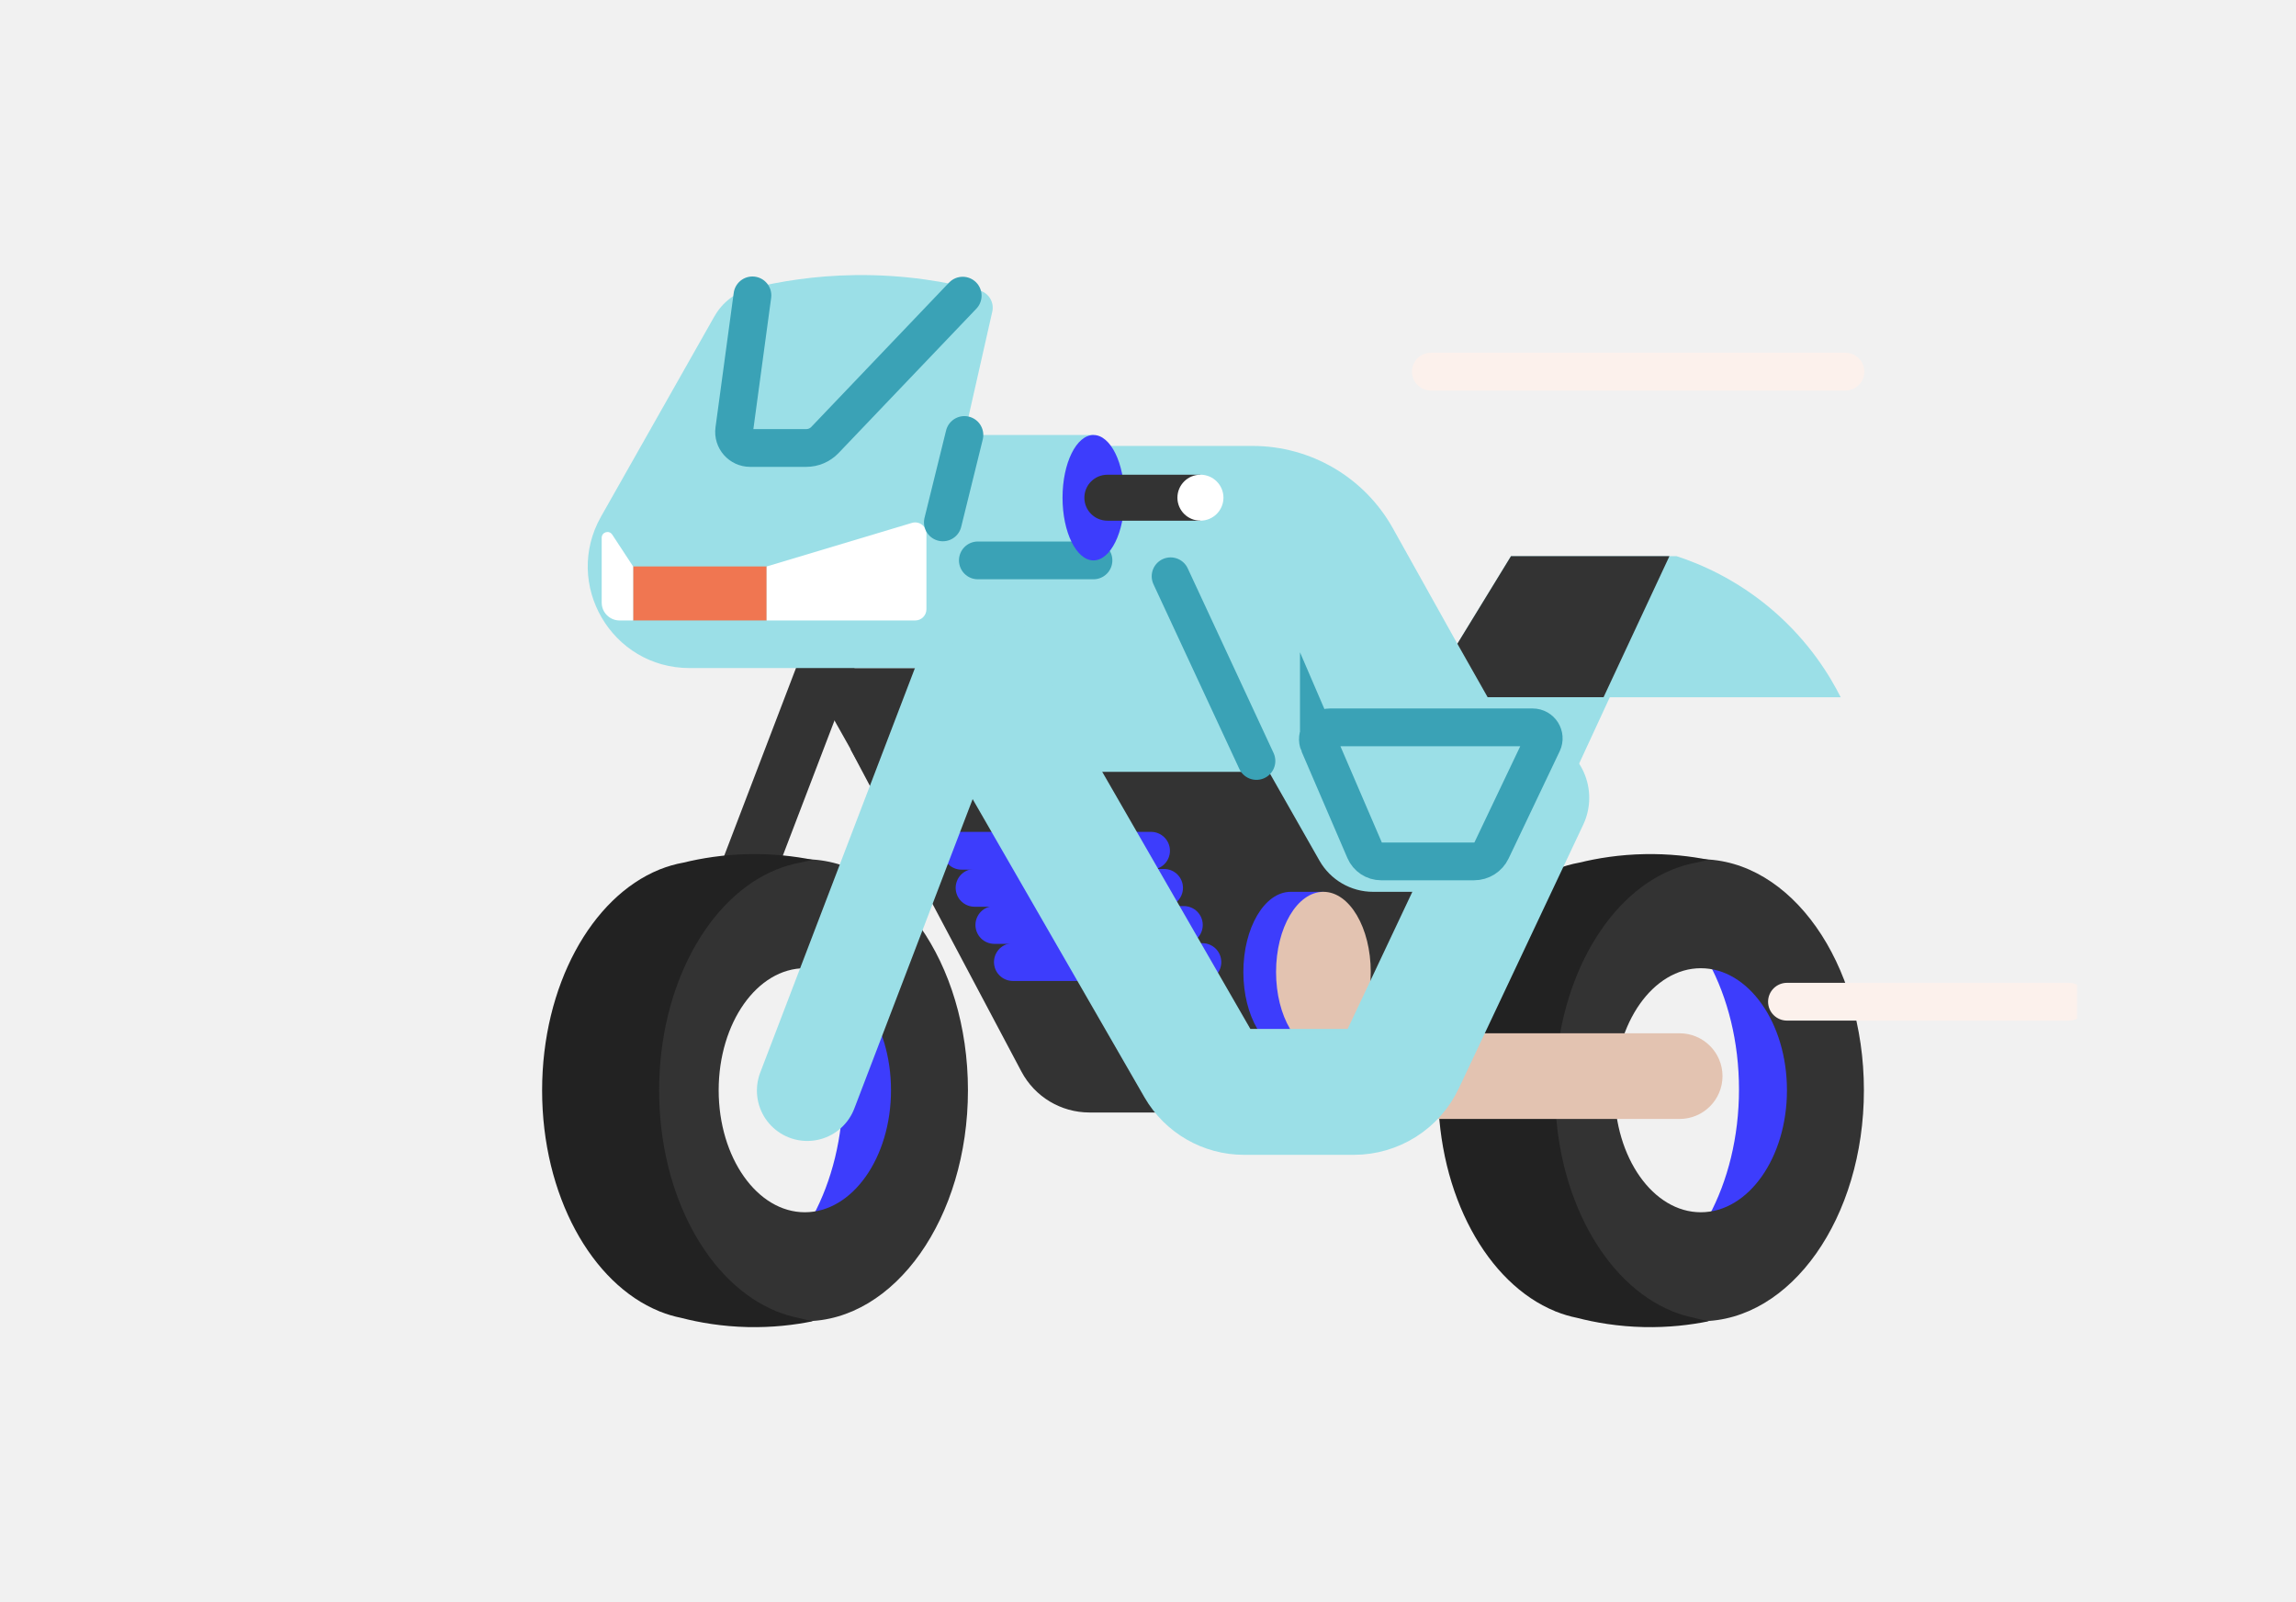 <svg width="430" height="300" viewBox="0 0 430 300" fill="none" xmlns="http://www.w3.org/2000/svg">
<rect width="430" height="300" fill="#F1F1F1"/>
<g clip-path="url(#clip0_3949_3826)">
<path d="M302.028 242.715C303.237 242.475 304.419 242.117 305.571 241.657C305.632 241.637 305.694 241.616 305.75 241.596V241.586C317.259 236.896 325.681 221.845 325.681 203.994C325.681 186.139 317.254 171.093 305.75 166.403V166.393C305.699 166.377 305.648 166.362 305.602 166.342C304.306 165.826 302.975 165.442 301.614 165.197C300.938 165.034 300.226 164.875 299.494 164.732C302.612 164.109 306.298 163.68 310.424 163.756C314.699 163.838 318.452 164.446 321.549 165.197C322.911 165.442 324.247 165.826 325.537 166.342C325.588 166.357 325.64 166.372 325.686 166.393V166.403C337.194 171.093 345.616 186.144 345.616 203.994C345.616 221.85 337.189 236.896 325.686 241.586V241.596C325.629 241.616 325.563 241.637 325.506 241.657C324.355 242.117 323.172 242.47 321.964 242.715C318.836 243.522 314.991 244.196 310.578 244.294C306.385 244.385 302.653 243.941 299.504 243.297C300.39 243.118 301.235 242.919 302.033 242.715H302.028Z" fill="#3D3DFC"/>
<path d="M318.528 160.891C301.659 160.891 287.98 180.254 287.98 204.143C287.98 228.032 301.654 247.395 318.528 247.395C335.402 247.395 349.076 228.032 349.076 204.143C349.076 180.254 335.402 160.891 318.528 160.891ZM318.528 226.99C309.615 226.99 302.391 216.762 302.391 204.143C302.391 191.524 309.615 181.296 318.528 181.296C327.441 181.296 334.665 191.524 334.665 204.143C334.665 216.762 327.441 226.99 318.528 226.99Z" fill="#333333"/>
<path d="M317.249 246.753C315.918 246.487 314.617 246.094 313.353 245.593C313.286 245.572 313.22 245.547 313.158 245.527V245.511C300.503 240.356 291.241 223.808 291.241 204.175C291.241 184.541 300.503 167.994 313.158 162.839V162.828C313.209 162.808 313.271 162.793 313.322 162.772C314.745 162.205 316.209 161.781 317.709 161.515C318.452 161.337 319.235 161.163 320.044 161.005C316.614 160.32 312.564 159.845 308.023 159.932C303.318 160.019 299.197 160.688 295.793 161.521C294.293 161.786 292.828 162.21 291.405 162.777C291.349 162.798 291.293 162.813 291.241 162.834V162.844C278.586 167.999 269.325 184.546 269.325 204.18C269.325 223.814 278.586 240.361 291.241 245.516V245.532C291.303 245.552 291.375 245.578 291.436 245.598C292.706 246.104 294.006 246.492 295.332 246.758C298.772 247.647 303.001 248.382 307.854 248.49C312.462 248.592 316.568 248.101 320.029 247.396C319.051 247.197 318.124 246.983 317.249 246.758V246.753Z" fill="#222222"/>
<path d="M253.362 193.478H314.556C318.99 193.478 322.594 197.069 322.594 201.499C322.594 205.923 318.995 209.52 314.556 209.52H253.362V193.478Z" fill="#E3C3B1"/>
<path d="M272.217 193.478L268.372 209.52H256.372L272.217 193.478Z" fill="#333333"/>
<path d="M124.294 209.325C123.685 209.325 123.07 209.218 122.466 208.988C119.825 207.982 118.499 205.029 119.507 202.387L151.453 118.867C152.462 116.231 155.426 114.907 158.068 115.914C160.709 116.92 162.035 119.878 161.027 122.515L129.081 206.035C128.303 208.074 126.357 209.325 124.294 209.325Z" fill="#333333"/>
<path d="M134.237 242.715C135.445 242.475 136.628 242.117 137.78 241.657C137.841 241.637 137.902 241.616 137.959 241.596V241.586C149.467 236.896 157.889 221.845 157.889 203.994C157.889 186.139 149.462 171.093 137.959 166.403V166.393C137.908 166.377 137.856 166.362 137.81 166.342C136.515 165.826 135.184 165.442 133.822 165.197C133.146 165.034 132.435 164.875 131.703 164.732C134.82 164.109 138.506 163.68 142.633 163.756C146.908 163.838 150.66 164.446 153.758 165.197C155.119 165.442 156.456 165.826 157.746 166.342C157.797 166.357 157.848 166.372 157.894 166.393V166.403C169.403 171.093 177.824 186.144 177.824 203.994C177.824 221.85 169.398 236.896 157.894 241.586V241.596C157.838 241.616 157.771 241.637 157.715 241.657C156.563 242.117 155.38 242.47 154.172 242.715C151.044 243.522 147.199 244.196 142.786 244.294C138.594 244.385 134.861 243.941 131.713 243.297C132.599 243.118 133.443 242.919 134.242 242.715H134.237Z" fill="#3D3DFC"/>
<path d="M150.731 160.891C133.862 160.891 120.183 180.254 120.183 204.143C120.183 228.032 133.857 247.395 150.731 247.395C167.605 247.395 181.279 228.032 181.279 204.143C181.279 180.254 167.605 160.891 150.731 160.891ZM150.731 226.99C141.818 226.99 134.594 216.762 134.594 204.143C134.594 191.524 141.818 181.296 150.731 181.296C159.644 181.296 166.868 191.524 166.868 204.143C166.868 216.762 159.644 226.99 150.731 226.99Z" fill="#333333"/>
<path d="M149.452 246.753C148.121 246.487 146.82 246.094 145.556 245.593C145.489 245.573 145.423 245.547 145.361 245.527V245.511C132.706 240.356 123.445 223.809 123.445 204.175C123.445 184.541 132.706 167.994 145.361 162.839V162.828C145.412 162.808 145.474 162.793 145.525 162.772C146.948 162.205 148.412 161.781 149.912 161.515C150.655 161.337 151.438 161.163 152.247 161.005C148.817 160.32 144.767 159.845 140.226 159.932C135.522 160.019 131.4 160.688 127.996 161.521C126.496 161.786 125.032 162.21 123.608 162.777C123.552 162.798 123.496 162.813 123.445 162.834V162.844C110.789 167.999 101.528 184.547 101.528 204.18C101.528 223.814 110.789 240.361 123.445 245.516V245.532C123.506 245.552 123.578 245.578 123.639 245.598C124.909 246.104 126.209 246.492 127.535 246.758C130.975 247.647 135.204 248.382 140.057 248.49C144.665 248.592 148.771 248.101 152.232 247.396C151.254 247.197 150.327 246.983 149.452 246.758V246.753Z" fill="#222222"/>
<path d="M191.615 192.435L198.992 204.446H257.145L279.819 156.882L242.646 138.612H166.432L191.615 192.435Z" fill="#333333"/>
<path d="M222.261 208.31H204.056C198.69 208.31 193.796 205.372 191.288 200.636L159.28 140.285L165.111 137.204L197.119 197.556C198.481 200.125 201.138 201.725 204.056 201.725H222.261C225.46 201.725 228.307 199.819 229.52 196.866L244.188 161.175L250.295 163.673L235.628 199.364C233.396 204.8 228.148 208.31 222.261 208.31Z" fill="#333333"/>
<path d="M180.783 169.717L232.081 153.757C233.95 153.174 234.928 151.121 234.19 149.312L228.313 134.808L178.444 138.757L173.503 158.084L180.783 169.722V169.717Z" fill="#333333"/>
<path d="M218.079 197.49H191.499L150.763 125.091H177.338L218.079 197.49Z" fill="#333333"/>
<path d="M133.825 59.185L112.564 96.726C105.386 109.401 114.561 125.091 129.146 125.091H177.111L187.304 142.686C187.959 143.82 189.178 144.52 190.488 144.52H237.649L247.11 161.149C249.163 164.756 252.998 166.989 257.155 166.989H279.932C282.886 166.989 285.553 165.226 286.71 162.513L301.485 130.557H344.729C342.748 126.618 338.929 120.252 332.094 114.352C325.173 108.379 318.215 105.518 314.002 104.144H282.973L272.933 120.538L260.846 98.897C255.537 89.394 245.487 83.499 234.583 83.499H180.147L185.835 58.358C186.234 56.605 185.174 54.843 183.428 54.383C177.459 52.804 169.503 51.384 160.124 51.512C152.542 51.614 145.953 52.702 140.665 54C137.767 54.71 135.3 56.595 133.83 59.191L133.825 59.185Z" fill="#9BDFE7"/>
<path d="M140.917 55.308L137.507 80.475C137.262 82.278 138.67 83.882 140.492 83.882H150.992C152.318 83.882 153.583 83.341 154.494 82.386L180.296 55.359" stroke="#3AA2B6" stroke-width="7.073" stroke-miterlimit="10" stroke-linecap="round"/>
<path d="M143.579 106.065H118.57V116.176H143.579V106.065Z" fill="#F07651"/>
<path d="M143.58 116.18H171.399C172.561 116.18 173.503 115.24 173.503 114.08V99.923C173.503 98.513 172.141 97.507 170.79 97.91L143.58 106.069V116.18Z" fill="white"/>
<path d="M118.571 116.179H116.037C114.189 116.179 112.688 114.682 112.688 112.838V100.689C112.688 99.626 114.076 99.212 114.659 100.101L118.571 106.063V116.174V116.179Z" fill="white"/>
<path d="M204.788 81.45H178.443V104.93H204.788V81.45Z" fill="#9BDFE7"/>
<path d="M300.318 130.553H278.611L272.939 120.54L282.978 104.145H312.651L300.318 130.553Z" fill="#333333"/>
<path d="M180.076 159.3H215.574" stroke="#3D3DFC" stroke-width="7.073" stroke-miterlimit="10" stroke-linecap="round"/>
<path d="M182.514 166.246H218.012" stroke="#3D3DFC" stroke-width="7.073" stroke-miterlimit="10" stroke-linecap="round"/>
<path d="M186.22 173.197H221.719" stroke="#3D3DFC" stroke-width="7.073" stroke-miterlimit="10" stroke-linecap="round"/>
<path d="M189.691 180.144H225.19" stroke="#3D3DFC" stroke-width="7.073" stroke-miterlimit="10" stroke-linecap="round"/>
<path d="M247.849 192.86C249.539 190.127 250.593 186.275 250.593 182.004C250.593 177.733 249.539 173.881 247.849 171.148V166.989H241.726C236.827 166.989 232.859 173.712 232.859 182.004C232.859 190.296 236.832 197.019 241.726 197.019C242.709 197.019 243.651 196.743 244.537 196.248H247.849V192.86Z" fill="#3D3DFC"/>
<path d="M247.85 197.019C252.747 197.019 256.717 190.297 256.717 182.004C256.717 173.711 252.747 166.989 247.85 166.989C242.953 166.989 238.983 173.711 238.983 182.004C238.983 190.297 242.953 197.019 247.85 197.019Z" fill="#E3C3B1"/>
<path d="M219.23 107.906L235.31 142.488" stroke="#3AA2B6" stroke-width="7.073" stroke-miterlimit="10" stroke-linecap="round"/>
<path d="M204.789 104.931H183.133" stroke="#3AA2B6" stroke-width="7.073" stroke-miterlimit="10" stroke-linecap="round"/>
<path d="M204.788 104.93C207.989 104.93 210.584 99.674 210.584 93.19C210.584 86.706 207.989 81.45 204.788 81.45C201.588 81.45 198.993 86.706 198.993 93.19C198.993 99.674 201.588 104.93 204.788 104.93Z" fill="#3D3DFC"/>
<path d="M207.393 88.887H224.815V97.496H207.393C205.013 97.496 203.083 95.57 203.083 93.194C203.083 90.819 205.013 88.892 207.393 88.892V88.887Z" fill="#333333"/>
<path d="M224.82 97.491C227.201 97.491 229.131 95.565 229.131 93.189C229.131 90.813 227.201 88.887 224.82 88.887C222.439 88.887 220.509 90.813 220.509 93.189C220.509 95.565 222.439 97.491 224.82 97.491Z" fill="white"/>
<path d="M183.132 120.691L151.186 204.207" stroke="#9BDFE7" stroke-width="18.863" stroke-miterlimit="10" stroke-linecap="round"/>
<path d="M184.77 130.553L224.554 199.585C226.289 202.594 229.499 204.449 232.981 204.449H253.551C257.406 204.449 260.913 202.226 262.556 198.747L285.845 149.395" stroke="#9BDFE7" stroke-width="23.578" stroke-miterlimit="10" stroke-linecap="round"/>
<path d="M247.003 139.304L255.594 159.27C256.121 160.496 257.329 161.293 258.665 161.293H276.061C277.469 161.293 278.749 160.486 279.348 159.219L288.911 139.146C289.562 137.776 288.563 136.198 287.043 136.198H249.056C247.448 136.198 246.368 137.838 247.003 139.309V139.304Z" stroke="#3AA2B6" stroke-width="7.073" stroke-miterlimit="10" stroke-linecap="round"/>
<path d="M180.618 81.45L176.579 97.814" stroke="#3AA2B6" stroke-width="7.073" stroke-miterlimit="10" stroke-linecap="round"/>
<path d="M267.968 69.59H345.621" stroke="#FCF1EC" stroke-width="7.073" stroke-miterlimit="10" stroke-linecap="round"/>
<path d="M334.667 187.566H387.464" stroke="#FCF1EC" stroke-width="7.073" stroke-miterlimit="10" stroke-linecap="round"/>
</g>
<defs>
<clipPath id="clip0_3949_3826">
<rect width="348" height="197" fill="white" transform="translate(41 51.5)"/>
</clipPath>
</defs>
</svg>
